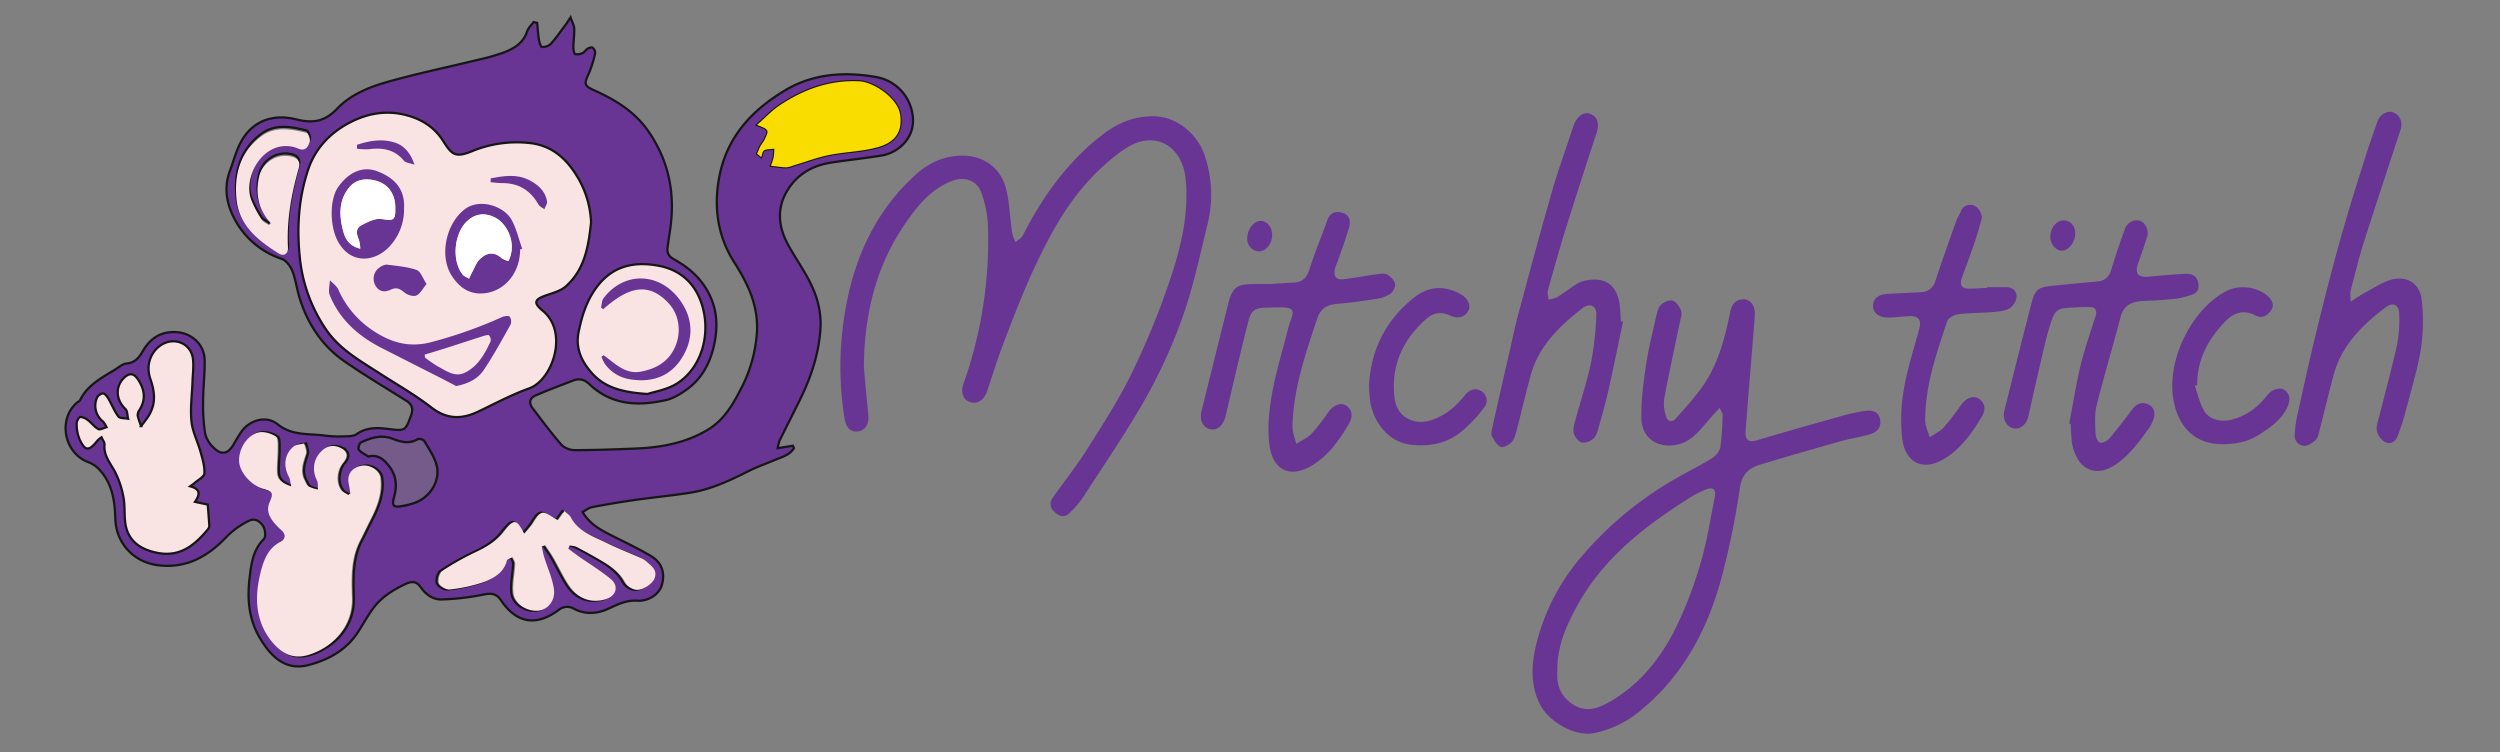 <svg id="Layer_1" data-name="Layer 1" xmlns="http://www.w3.org/2000/svg" viewBox="0 0 1102.18 331.54"><rect x="0" y="0" width="1102.18" height="331.54" fill="#808080" stroke="none"/><defs><style>.cls-1{fill:#f9e4e3;}.cls-2,.cls-3{fill:#693594;}.cls-2{stroke:#161616;stroke-miterlimit:10;}.cls-4{fill:#f9dc00;}.cls-5{opacity:0.5;}.cls-6{fill:#fff;}</style></defs><title>Mitchy Titch Logo 2</title><path class="cls-1" d="M285.5,173.7c2.92-1,8.46-1.83,12.84-4.55,10.39-6.45,14.94-20.54,11.52-33.45-2.63-9.91-9.15-16.47-19.13-18.46-10.41-2.06-20.08-.42-27.25,8.8-4.75,6.11-6.94,13.1-8.42,20.51-1.41,7.09,1.42,12.87,5.79,17.84C266.65,171,274.62,173,285.5,173.7Z"/><path class="cls-1" d="M260.82,97.79a42.31,42.31,0,0,0-5.36-19c-5-8.78-11.7-15.18-22.37-16.11a51.71,51.71,0,0,0-24.63,3.61c-7.6,3.17-9.08,1.5-13-4.57S185.92,52.11,179,50.37c-8.84-2.21-17.2-.59-25,3.6-8.39,4.5-14.75,11.21-17.84,20.34-4.27,12.61-5.12,25.67-3.75,38.86a68.17,68.17,0,0,0,11.72,32c6,8.7,15,13.67,23.62,19.22,7.62,4.93,15.57,9.44,22.74,15,6.81,5.26,13.33,5.21,20.58,1.76,7.42-3.53,14.72-7.48,22.44-10.22,10.3-3.66,17.56-24.66,6.11-34.16-4.43-3.67-3.82-5.11,1.77-7,2.89-1,6.12-1.89,8.32-3.83C258.2,118.35,259.69,107.87,260.82,97.79Z"/><path class="cls-1" d="M83.85,214.41c1.11-.82,1.53-1.08,1.89-1.41,1.55-1.41,4.28-2.77,4.37-4.29.19-3.13-.84-6.4-1.7-9.52-1.25-4.51-3.55-8.87-4-13.43-.58-5.77.26-11.68.46-17.54.12-3.35.59-6.77.19-10.06-.78-6.32-7.33-9.49-13-6.64-4.84,2.42-8.17,8.63-5.77,15.54,2.24,6.47,2.44,11.75-1.41,17.24-.85,1.2-1.76,2.36-2.65,3.54a33.08,33.08,0,0,1-1.52-4.57,3.93,3.93,0,0,1,.75-2.46c2.79-4.41,2.43-8.6-.27-13-2.11-3.43-4.12-3.75-6.93-.8s-3.81,8.68,1.06,13.35c.91.87.79,2.8,1.15,4.25-1.47-.3-3.6-.11-4.28-1-1.8-2.39-2.9-5.31-4.43-7.92-.56-.95-1.55-2.23-2.38-2.27a3.69,3.69,0,0,0-2.67,2,8.89,8.89,0,0,0,2.66,10.4,9.73,9.73,0,0,1,1.59,2.52c-1.22.32-2.77,1.26-3.61.82-1.67-.88-2.87-2.62-4.42-3.79a6.14,6.14,0,0,0-3.47-1.55c-.65,0-1.7,1.87-1.66,2.86A18.13,18.13,0,0,0,35,193.51c2.51,5.5,4.19,5.54,8,.72a11.47,11.47,0,0,1,1.76-1.45c.55,1.27,1.4,2.28,1.32,3.21-.46,4.8,2.49,8.09,4.56,11.92a40.28,40.28,0,0,1,3.76,11.18c.73,3.64.35,7.48.8,11.19.78,6.48,4.56,10.54,10.73,12.56,11.74,3.83,18.78-1.15,25.7-9.43a2.61,2.61,0,0,0,.64-1.65c-.15-2.87-.41-5.73-.68-9.3l-5.62-1.21C88.24,218,88.44,215.58,83.85,214.41Z"/><path class="cls-2" d="M236.81,10.1c.24,2.39.37,4.8.76,7.16.2,1.25.78,3.39,1.33,3.44a5.31,5.31,0,0,0,3.94-1.36c2.41-2.68,4.45-5.68,6.62-8.56.49-.67.93-1.38,2.08-3.1.77,2.23,1.59,3.58,1.63,5,.08,2.73-.36,5.48-.39,8.22,0,1,.27,2.74.85,2.95a5.28,5.28,0,0,0,3.39-.54c.74-.32,1.17-1.32,1.9-1.75s1.82-.86,2.27-.56a3,3,0,0,1,1.22,2.34,47.22,47.22,0,0,1-2.89,9.19c-2,4.24-2,5.31,2.18,7.17,9.56,4.29,18.27,9.53,24.38,18.51,8.57,12.58,11.46,26.35,9.6,41.28-.41,3.22-.95,6.42-1.37,9.65-.3,2.32.46,3.87,2.73,5.12,7.35,4.07,13.27,9.49,16.6,17.57,2.76,6.71,2.64,13.57,1.19,20.24-1.7,7.76-5.32,14.88-12.08,19.65-2.81,2-6,4-9.26,4.69-9,2-18.14,2.48-26.71-2a30.56,30.56,0,0,1-6.88-5c-2.19-2.08-4.44-2.71-7.16-1.66-5.59,2.15-11.2,4.25-16.69,6.63-2.57,1.11-3,3.34-1.25,5.56,4.15,5.46,8.22,11,12.72,16.15a8.66,8.66,0,0,0,5.91,2.36c9.11,0,18.23-.33,27.34-.73,11.08-.47,21.78-2.49,31.45-8.36,6.82-4.14,10.75-10.74,14.21-17.49a62.44,62.44,0,0,0,7.3-25.72c.56-11.63-4-21.05-10.08-30.6-7.32-11.52-9.16-24.6-6.41-38.18,3.5-17.33,14.46-28.94,29-37.6,12.26-7.32,25.94-8.19,39.55-5.89A19.64,19.64,0,0,1,402.5,52.36c.49,8.83-6.72,15-13.67,16.18-7.38,1.21-14.83,2-22.23,3.11-7.84,1.2-14.41,4.65-18.9,11.42-5.25,7.91-4.81,16.11-.61,24.14,3.46,6.61,8.06,12.67,11.07,19.46a38.91,38.91,0,0,1,3.63,16.13c-.3,11.57-3.82,22.58-8.91,33-3,6.14-6.13,12.22-9.15,18.36a19.39,19.39,0,0,0-.88,3.43l6.7-1.09.48,1.05c-1.85,3.13-5.4,3.94-8.54,5.28-3.74,1.6-7.61,2.92-11.23,4.74-8.35,4.19-16.75,8.22-26.07,9.67-7.85,1.23-15.78,2-23.66,3.09-6.53.94-13,2-19.54,3.26-1.36.26-2.58,1.29-4.14,2.12,3.31,5.7,8.55,8.23,13.74,10.86,5.53,2.79,11.15,5.43,16.45,8.61,4.68,2.8,6.26,7.3,4.78,12.65-1.07,3.87-5.55,7.32-10.88,7-5-.32-8.89,1.81-13,3.66-5,2.21-9.91,2.42-14.8-.05a5.88,5.88,0,0,0-6.9.52c-9.8,7.24-18.41,5.89-25.25-4.14-2.27-3.33-4.49-3.4-8.11-2.63a110.17,110.17,0,0,1-18.05,2.09c-3.91.16-7.06-2.15-9.35-5.39-1.82-2.58-3.8-2.78-6.74-1.4-5.5,2.58-10.5,5.73-14.14,10.6-2.6,3.47-4.62,7.36-7.05,11-5.15,7.66-12.78,11.78-21.39,14.08-9.72,2.59-16.31-2.92-21.67-12.05-4.76-8.1-5.56-16.86-4.48-26,.75-6.39,1.42-12.54,6.33-17.48.91-.92.63-4-.19-5.42-1.21-2.2-3.72-4-6.31-2.65a35.91,35.91,0,0,0-9.59,6.72c-8.18,8.69-17.49,14.27-29.88,13-11.2-1.15-19.21-9.58-19.54-20.73-.23-8-1.39-15.73-7.29-21.79a12.57,12.57,0,0,0-4.56-3c-10.64-3.89-13.6-18.76-5.13-26.19.47-.41,1.21-.65,1.46-1.15,3.21-6.63,9.44-9.8,15.28-13.4,1.68-1,3.38-2.6,5.18-2.76,3.83-.36,5.56-2.64,7.27-5.6,3.33-5.75,8.3-8.79,15.18-8.19,6.53.57,11.84,5.57,12,12.16.12,6.11-.65,12.23-.68,18.34a82.9,82.9,0,0,0,.89,14.1,12.53,12.53,0,0,0,3.69,6.24c3.52,3.5,6.4,2.87,8.87-1.4,1-1.72,2-3.44,3.1-5.11,3.66-5.62,11.23-7.86,16.32-3.75,6.41,5.18,13.8,4,20.91,5a52.06,52.06,0,0,0,8.19.33c1.95-.06,4.3,0,5.75-1,4.42-3.09,9.16-2.87,14-2.26,7.45.92,7.49.83,10-6.08,1-2.85.41-4.77-2.1-6.35-9.17-5.77-18.51-11.29-27.39-17.47-9.84-6.83-16.15-16.5-19.7-27.9-1.22-3.91-1.7-8.09-3.19-11.88-.84-2.12-2.73-4.63-4.73-5.34a36.41,36.41,0,0,1-20.44-17C100,90.3,98.5,83,101.34,75.41c1.78-4.75,3-9.89,5.62-14.11,5.44-8.7,14.41-11,23.6-8.67,7.44,1.87,12.69.94,18-4.64,6-6.27,14.09-9.57,22.22-11.87,13.06-3.7,26.38-6.45,39.58-9.66a96.69,96.69,0,0,0,11.54-3.24c4.6-1.74,8.8-4.13,10.5-9.37.49-1.52,1.87-2.76,2.84-4.12Zm23.78,88a42.06,42.06,0,0,0-5.36-19c-5-8.78-11.69-15.18-22.37-16.11a51.71,51.71,0,0,0-24.63,3.61c-7.6,3.17-9.07,1.5-12.94-4.57s-9.59-9.61-16.53-11.35c-8.84-2.21-17.2-.59-25,3.59-8.4,4.51-14.76,11.22-17.85,20.35-4.26,12.61-5.11,25.67-3.74,38.86a68.19,68.19,0,0,0,11.71,32c6,8.71,15.05,13.68,23.62,19.23,7.62,4.93,15.58,9.44,22.74,15,6.81,5.25,13.34,5.21,20.58,1.76,7.43-3.53,14.73-7.48,22.45-10.22,10.29-3.66,17.56-24.66,6.11-34.16-4.43-3.67-3.82-5.11,1.77-7,2.89-1,6.12-1.89,8.31-3.83C258,118.65,259.46,108.17,260.59,98.09ZM129.28,214.41c-4-1.27-6.14-3-6.3-6-.18-3.42.32-6.87.29-10.31,0-2,.2-5-.88-5.69-2.06-1.34-5.18-2.29-7.5-1.76-5.11,1.15-8.84,7.33-8.6,12.72.21,4.79,5.28,10.64,10.46,12.08,4.32,1.21,4.81,1.85,3,5.94-1.56,3.59-.22,6.31,1.86,8.95a30.09,30.09,0,0,0,3.39,3.48c2,1.84,1.69,3.92-.33,4.95-5.39,2.75-7.39,7.72-8.74,12.9-2.88,11.05-2.75,22,4.85,31.29,4,4.89,9.12,7.94,16.14,5.75,10.76-3.35,19.44-12.59,19.1-25.1-.23-8.42-.66-17.06,3.4-25,1.6-3.1,3.08-6.26,4.67-9.37,3-5.86,5.36-11.87,4.43-18.64-.45-3.31-4.56-5.91-8.18-5.28-4.24.74-6.52,3.79-5.76,7.66.29,1.51.51,3,.76,4.55l-.94.7c-1.1-.76-2.54-1.28-3.25-2.31-2.31-3.34-1.79-8.62.9-11.83,2.53-3,1.86-5.52-1.75-6.93a6.69,6.69,0,0,0-7.3,1.39c-3.94,3.43-4.72,8.58-2.39,13.25.56,1.13.32,2.66.45,4a17.12,17.12,0,0,1-4.16-1.31c-.85-.52-1.29-1.79-1.8-2.77-2.1-4-.64-7.7.61-11.56.43-1.34-.44-3.1-.72-4.66-1.58.42-3.54.4-4.69,1.35-4,3.32-4.63,8.53-2.14,13.2C128.74,211.07,128.8,212.4,129.28,214.41Zm-45.43,0c1.11-.82,1.53-1.08,1.89-1.41,1.55-1.41,4.28-2.77,4.37-4.29.19-3.13-.84-6.4-1.7-9.52-1.25-4.51-3.55-8.87-4-13.43-.58-5.77.26-11.68.46-17.54.12-3.35.59-6.77.19-10.06-.78-6.32-7.33-9.49-13-6.64-4.84,2.42-8.17,8.63-5.77,15.54,2.24,6.47,2.44,11.75-1.41,17.24-.85,1.2-1.76,2.36-2.65,3.54a33.08,33.08,0,0,1-1.52-4.57,3.93,3.93,0,0,1,.75-2.46c2.79-4.41,2.43-8.6-.27-13-2.11-3.43-4.12-3.75-6.93-.8s-3.81,8.68,1.06,13.35c.91.87.79,2.8,1.15,4.25-1.47-.3-3.6-.11-4.28-1-1.8-2.39-2.9-5.31-4.43-7.92-.56-.95-1.55-2.23-2.38-2.27a3.69,3.69,0,0,0-2.67,2,8.89,8.89,0,0,0,2.66,10.4,9.73,9.73,0,0,1,1.59,2.52c-1.22.32-2.77,1.26-3.61.82-1.67-.88-2.87-2.62-4.42-3.79a6.14,6.14,0,0,0-3.47-1.55c-.65,0-1.7,1.87-1.66,2.86A18.13,18.13,0,0,0,35,193.51c2.51,5.5,4.19,5.54,8,.72a11.47,11.47,0,0,1,1.76-1.45c.55,1.27,1.4,2.28,1.32,3.21-.46,4.8,2.49,8.09,4.56,11.92a40.28,40.28,0,0,1,3.76,11.18c.73,3.64.35,7.48.8,11.19.78,6.48,4.56,10.54,10.73,12.56,11.74,3.83,18.78-1.15,25.7-9.43a2.61,2.61,0,0,0,.64-1.65c-.15-2.87-.41-5.73-.68-9.3l-5.62-1.21C88.24,218,88.44,215.58,83.85,214.41ZM285.5,173.7c2.92-1,8.46-1.83,12.84-4.55,10.39-6.45,14.94-20.54,11.52-33.45-2.63-9.91-9.15-16.47-19.13-18.46-10.41-2.06-20.08-.42-27.25,8.8-4.75,6.11-6.94,13.1-8.42,20.51-1.41,7.09,1.42,12.87,5.79,17.84C266.65,171,274.62,173,285.5,173.7Zm-35.88,68.18.58-1.36a10.58,10.58,0,0,1,3,.54q5.61,2.92,11.09,6.13c4.22,2.46,8.1,5.23,10.51,9.78a7,7,0,0,0,4.41,3c2.95.58,7.57-2.5,8.48-5.1,1.23-3.51-1.28-5.27-3.46-7.15a8.93,8.93,0,0,0-2.13-1.5c-5.12-2.26-10.36-4.27-15.37-6.74-5.95-2.94-12.62-5-16.08-11.5-.53-1-1.68-1.65-2.75-2.66-1.09,1.56-1.91,2.73-2.81,4a13.55,13.55,0,0,1-1.44-.73c-5.58-3.76-6.1-3.6-9.65,2.19a40.47,40.47,0,0,1-3.83,4.56c-3.38-6.67-4.4-6.77-8.93-.94-3.17,4.06-7.29,6.59-11.88,8.77a120.51,120.51,0,0,0-15.18,8.5c-1.28.85-2.08,3.94-1.56,5.5.44,1.34,3.19,2.9,4.71,2.71a67.27,67.27,0,0,0,15.2-3.33c4.32-1.64,8.61-4.1,10-9.35.19-.7,1.65-1.06,2.53-1.58.41,1,1.21,2,1.17,3-.19,4.19-1.18,8.42-.82,12.55.42,5,5.84,8.53,10.95,8.06,4.15-.39,7.61-4.41,6.85-9.57-.7-4.8-2.84-9.39-4.29-14.09-.46-1.52-.72-3.09-1.07-4.64l1.56-.57c1.26,1.89,2.62,3.73,3.75,5.7,2.29,4,4.22,8.2,6.73,12,3.92,6,9.87,8.06,16.22,6.1,4.56-1.41,5.89-5.76,2.22-8.84-4.43-3.71-9.45-6.73-14.2-10.07C252.65,244.17,251.15,243,249.62,241.88Zm90.22-168.8c2.73.3,4.78.65,6.83.69a10.87,10.87,0,0,0,3.15-.82c5.2-1.56,10.32-3.52,15.62-4.59,6.93-1.41,14.16-1.51,21-3.31,7.67-2,11.64-6.43,10.39-14.61-1.1-7.2-11.59-14.27-18-14.59-13-.66-24.5,3.56-35.08,10.58-3.48,2.31-6.39,5.51-10,8.63,5.4,2.17,5.43,2.18,3.33,6.52-.48,1-1.27,1.84-1.79,2.82s-1,2.24-1.52,3.37l1.82,1.5c.41-1,.55-2.62,1.29-3,1.32-.63,3-.51,4.51-.7a29,29,0,0,1-.35,4A25.63,25.63,0,0,1,339.84,73.08ZM119.43,97.37l-.88.8c-1.13-.82-2.62-1.41-3.31-2.51a49.18,49.18,0,0,1-4.44-8.47c-2.81-7.42,1.22-17.67,8-21.76a13.58,13.58,0,0,1,12.86-.94c3.06,1.23,4.26-1,4.9-3.09.33-1.1-.6-3.66-1.39-3.86-6.84-1.73-14-3.06-20.15,1.6-9.26,7-11.9,17-10.7,27.94,1.25,11.45,9.53,17.88,18.44,23.51,2.38,1.49,4.34.28,4.19-2.54-.63-12,1.49-23.59,4.75-35,.78-2.74-.22-4.2-2.91-5a11.87,11.87,0,0,0-14.49,8.5C112.5,84.26,113.85,91.31,119.43,97.37Zm42.89,103.87c4.62-1.06,7.13,1.57,9.34,4.42,3.24,4.17,3.44,8.88,2,13.84-.95,3.34-.19,4.2,3.19,3.66a31.65,31.65,0,0,0,6.15-1.54c7-2.62,11.41-10.18,9.33-17.05-1.09-3.59-3.33-6.87-5.29-10.15a3,3,0,0,0-2.76-.84c-3.81,2.31-7.55,1.29-11.16-.11-5-1.94-9.57-.48-14,1.63-.7.33-1.33,2.65-.9,3.18C159.26,199.54,160.92,200.28,162.32,201.24Z"/><path class="cls-3" d="M380.86,162.14c.66,7.08,1.3,14.16,2,21.23.34,3.5-1.47,6.38-4.37,6.81-3.36.49-5.44-1.45-6.1-5.39a143.76,143.76,0,0,1,.85-51.09C377.4,112,386.64,92.77,403.1,77.53c6-5.6,13.09-9,21.59-8.91,9.63.17,17.07,5.95,19.16,15.77,1.26,6,1.49,12.11,2.34,18.16a20.58,20.58,0,0,0,1.55,4.21c1.09-1,2.6-1.73,3.21-3,8.71-17.09,19.65-32.43,34.95-44.26,6.73-5.21,14.2-8.46,23.12-8.23,10.05.27,18.94,8,22,17a54.24,54.24,0,0,1,1.26,31c-3.35,13.42-6.14,27.06-10.73,40A229.54,229.54,0,0,1,505,175.73c-8.56,15.14-18.49,29.52-27.94,44.16a44.64,44.64,0,0,1-5.39,6.14c-2.38,2.49-4.62,1.64-6.84-.4s-2.08-4.32-.43-6.64c5-7,10.35-13.77,14.93-21,6.83-10.84,13.85-21.67,19.46-33.15a344.94,344.94,0,0,0,16.65-40.34c5-14.76,8.92-30,7.23-45.92C521.69,69.59,516.47,63,509,62c-5.85-.77-10.78,1.86-15.24,5.15-12,8.89-21.25,20.24-28.63,33.19-9.55,16.73-16.55,34.59-23.29,52.56-2.4,6.42-4.46,13-6.6,19.47-1.29,3.93-4.34,6-7.55,4.89s-4.26-4.31-2.89-8.18A187.82,187.82,0,0,0,435.47,98,48.27,48.27,0,0,0,432.65,85c-1.78-5.31-7.3-7.31-12.6-5.35-9.45,3.48-15.39,10.87-20.81,18.72C386,117.51,381,139.06,380.86,162.14Z"/><path class="cls-3" d="M758.17,179.81c-2.07,2.28-3.56,3.89-5,5.54-3.78,4.3-7.15,9-13.2,10.55-8.67,2.18-16.13-2.45-16.34-11.31-.17-7.76.86-15.61,2-23.33,1.09-7.39,2.93-14.68,4.58-22,.4-1.78.94-3.88,2.16-5s3.75-2.18,5.15-1.69c1.58.56,3,2.7,3.65,4.46.5,1.48-.22,3.42-.57,5.13-2.32,11.24-4.83,22.45-6.92,33.73a17.26,17.26,0,0,0,.93,7.91c.59,1.9,2.58,2.61,4.15.8,4.15-4.77,8.52-9.41,12.09-14.59,6.63-9.61,9.57-20.75,11.84-32,.66-3.28,1.89-5.76,5.5-6.05,3.36-.26,5.76,2.69,5.46,7-.74,10.34-1.66,20.67-2.49,31q-.81,10.08-1.57,20.17c-.31,4,1.37,5.05,5.13,3.93,12.18-3.64,24.42-7.08,36.66-10.5a80.84,80.84,0,0,1,10.93-2.42c4.09-.55,6.26,1,6.65,4.31.42,3.58-2,5.3-4.89,6.12-4.19,1.2-8.54,1.82-12.73,3q-17.45,4.91-34.81,10.11c-5,1.53-8.5,3.87-9.44,10.28a340.92,340.92,0,0,1-8.38,40.66c-6.3,22.91-17.39,43.19-36.33,58.35a45.83,45.83,0,0,1-19.8,9.27c-8.13,1.62-19.91-5-23.81-13-4.36-9-3.55-18-1.19-27.36a93.33,93.33,0,0,1,19.61-37.43,156,156,0,0,1,42.52-35c5-2.84,10.13-5.37,15-8.39,1.63-1,3.39-3,3.7-4.76A119.21,119.21,0,0,0,759.47,183C759.51,182.3,758.89,181.53,758.17,179.81Zm-71.57,116c-.42,5.28.85,10.46,6.21,14.31,6.44,4.64,12.26,2,17.77-1.25,12.74-7.55,21.61-18.91,28.11-31.82a176.27,176.27,0,0,0,11.06-28.88c2.83-9.54,4.33-19.47,6.27-29.26.62-3.11-.8-4.32-3.85-3.14a47.58,47.58,0,0,0-8.24,4.32c-19.75,12.57-37.9,26.85-49.18,48.05C690.29,276.49,686.45,285.17,686.6,295.77Z"/><path class="cls-3" d="M560.17,125.21c2.62-.16,6.36-.46,10.1-.61s5.72-1.89,6.91-5.56c2.41-7.46,5.39-14.73,8.06-22.1,1.2-3.32,3.71-4,6.62-3.12,3.17.92,3.71,3.72,2.94,6.38-1.48,5.13-3.38,10.15-5.12,15.21a23.36,23.36,0,0,0-1.17,3.14c-.66,3.57.62,5,4.22,4.53,4.7-.61,9.37-1.51,14.07-2.15,1.58-.21,3.51-.55,4.76.13,1.52.83,3.2,2.54,3.5,4.12.26,1.34-1,3.58-2.2,4.44a15.33,15.33,0,0,1-6.26,2.17c-5.67.9-11.37,1.69-17.08,2.18-4.41.37-7.26,1.86-8.79,6.47C575.58,156,570.17,171.39,569.82,188c-.05,2.55,1.08,5.13,1.66,7.7,2.28-1.48,4.91-2.61,6.75-4.51a86.52,86.52,0,0,0,7.34-9.43c2.32-3.23,5.45-4.5,7.86-3,2.71,1.73,3.27,4.69,1.21,8.19-4,6.79-8.53,13.27-15.25,17.66-10.83,7.07-18.34,2.34-19.74-8.46-.94-7.26-.19-15,1.09-22.23,1.69-9.67,4.64-19.12,7.06-28.67a24.33,24.33,0,0,1,.94-3.23c2.18-5.49,1.45-6.55-4.56-6.51-1.63,0-3.25.06-4.87.09-6.27.1-7.68.93-9.2,7-3.4,13.54-6.59,27.13-9.73,40.72-1,4.12-3.5,6.58-6.76,5.92s-4.91-4-3.9-8.07q5.84-23.59,11.74-47.17c1.84-7.28,3.82-8.75,11.22-8.78Z"/><path class="cls-3" d="M912.27,186.69c1.64-8.55,3-17.17,5-25.63,1.79-7.36,4.37-14.54,6.63-21.79.81-2.6-.23-3.94-2.81-3.9a110.32,110.32,0,0,0-11.22.53c-4.17.47-5,4.13-6,7.31-1.1,3.44-2,7-2.81,10.48-2.29,9.83-4.57,19.66-6.72,29.52-.84,3.81-3.5,6.27-6.6,5.62s-5-4-4.1-7.65c3.92-15.74,7.82-31.47,11.9-47.16,1.73-6.64,2.88-7.38,9.91-8.08,6.34-.63,12.68-1.28,19-1.81,3.44-.29,5.37-1.95,6.37-5.29,1.79-6,3.82-11.85,5.9-17.73,1.1-3.12,4.19-4.66,6.84-3.7,2.47.89,4,4.35,3,7.22q-1.8,5.5-3.76,11c-1.84,5.15-.38,6.87,5.17,6.31,5.09-.51,10.2-.94,15.31-1.2,2.62-.14,5.08.5,5.77,3.6.55,2.42.19,4.62-2.48,5.51a36.4,36.4,0,0,1-7.2,1.83c-4.71.54-9.46.83-14.2,1-5,.21-8.85,1.57-10.31,7.23-3.35,13-7.3,25.88-10.54,38.92-1,3.91-.57,8.21-.45,12.31,0,1.41.91,3.65,1.87,3.94,1.15.34,3.24-.63,4.15-1.69,3.56-4.16,6.84-8.56,10.16-12.92,1.91-2.49,4.29-3.54,7.19-2.13,2.66,1.3,3.25,4.32,1.76,7.47a15.62,15.62,0,0,1-1.15,2.36c-4.65,6.48-9.19,13-16.23,17.33-6.88,4.2-13.84,2.07-16.7-5.39a20.55,20.55,0,0,1-1.43-4.64c-.36-2.84-.4-5.72-.58-8.59Z"/><path class="cls-3" d="M1036.31,133c2.72-1.73,4.47-3,6.37-4,3.92-2.06,7.73-4.69,11.92-5.78,6.82-1.76,12.48,2.11,13.11,9.18a84.76,84.76,0,0,1-.37,21.24c-1.64,9.81-4.6,19.4-7.13,29a94.86,94.86,0,0,1-3.27,9.86c-1,2.51-3.35,3.54-5.48,2.35a7.93,7.93,0,0,1-3.59-5c-.35-2.19.67-4.62,1.24-6.91,2.58-10.39,5.43-20.72,7.73-31.17a59.85,59.85,0,0,0,.9-13.06c0-4.39-2.58-5.75-6.08-3.12-10.41,7.84-19.43,16.87-22.92,30-2.12,7.93-4,15.93-6.06,23.88-.4,1.56-.69,3.45-1.74,4.47-1.35,1.31-3.48,2.74-5.16,2.61a4.43,4.43,0,0,1-4.12-4.95,57.18,57.18,0,0,1,1.08-8.15c2.8-12.65,5.57-25.32,8.64-37.9,3.29-13.44,6.72-26.84,10.44-40.16,3.21-11.52,6.83-22.92,10.4-34.33,1.86-5.94,3.92-11.83,6-17.68,1.1-3,4.42-4.76,6.81-3.86,3.09,1.17,4.41,4.32,3.28,7.77-5.43,16.57-10.95,33.11-16.22,49.73-2.22,7-3.93,14.16-5.78,21.28C1036.08,129.42,1036.31,130.56,1036.31,133Z"/><path class="cls-3" d="M715.54,141.87c-2.13,10.09-4.19,20.21-6.44,30.27-1.14,5.11-2.59,10.15-4,15.18-.58,2-1,4.36-2.36,5.8a6.79,6.79,0,0,1-5.27,2c-1.45-.28-3.1-2.36-3.6-4s.07-3.72.55-5.5c2.3-8.55,5.17-17,7-25.62a138.7,138.7,0,0,0,2.36-21.16c.22-4-2.87-5.44-6.06-3-10.14,7.9-19.34,16.68-22.89,29.67-2.2,8-4.08,16.18-6.19,24.25-.47,1.78-1,3.83-2.14,5.08s-3.68,2.65-4.83,2.16c-1.7-.72-3-2.92-3.92-4.74-.5-1-.12-2.48.15-3.68q3.84-17.16,7.77-34.28c1.22-5.36,2.32-10.74,3.75-16,4.83-17.94,9.61-35.88,14.76-53.73,2.83-9.81,6.36-19.42,9.54-29.13,1.32-4,4.5-6.35,7.32-5.25,3.5,1.37,4.2,4.35,2.73,8.8q-7.1,21.48-13.84,43.08c-2.67,8.56-5.09,17.21-7.47,25.85-.35,1.26.13,2.75.22,4.13a13.78,13.78,0,0,0,3.77-1c3-1.83,5.72-4,8.66-5.85a11.48,11.48,0,0,1,3.8-1.5c9-1.82,14.13,2,15.23,11.16.26,2.22.3,4.48.44,6.72Z"/><path class="cls-3" d="M876.12,126.58h8.24c2.86,0,4.84,1.69,4.69,4.24A7.17,7.17,0,0,1,885.9,136c-2.32,1.21-5.26,1.39-8,1.62-4.85.42-9.76.29-14.58.92-1.78.24-4.39,1.65-4.87,3.11-4.73,14.19-9.69,28.39-9.69,43.61,0,2.51,1.29,5,2,7.52,2.08-1.43,4.51-2.55,6.17-4.36,2.92-3.21,5.41-6.83,8-10.32,2.08-2.78,5.16-3.81,7.43-2.37,2.66,1.7,3.35,4.64,1.42,7.85-4.18,7-8.81,13.65-15.77,18.18-10.45,6.79-18,1.77-19.33-8a76.13,76.13,0,0,1,.78-22.63c1.49-8.94,4.44-17.63,6.75-26.43,1-3.65-.57-5.51-4.42-5.32-3.11.15-6.22.58-9.34.62-4,.06-6.66-2-6.7-5,0-3.21,2.18-5.18,6.31-5.43,4.86-.28,9.73-.48,14.6-.72,3.33-.17,5.49-1.62,6.6-5,2.87-8.75,6-17.44,9.06-26.13.54-1.52,1.47-2.89,2.09-4.38a4.39,4.39,0,0,1,6.49-2.4c1.51.78,3.14,3.69,2.8,5.23a148.25,148.25,0,0,1-4.89,15.65c-1.24,3.66-2.73,7.23-3.93,10.9-1,3.11,0,4.49,3.36,4.53,2.62,0,5.24-.21,7.86-.33Z"/><path class="cls-3" d="M967.67,170.12c1.28,3.65,2.06,7.6,4,10.9,2.33,4,7.32,5.15,11.83,4.09,6.79-1.59,11.86-5.5,16.06-10.86,2.12-2.72,5.8-3.78,7.84-2.17,2.62,2.07,2.22,4.91,1,7.51-2.67,5.68-7.7,9-12.75,12.25-4.65,2.95-9.9,3.94-15.37,4-12.3.24-19.55-7.23-21.87-18.47-3.73-18,7.59-41,23.15-49.08,5.49-2.86,13.74-1.91,18.26,2.24,2,1.8,3,4.05,1.42,6.32s-3.85,3.78-6.77,2.25c-5.26-2.76-9.6-1.34-13.48,2.68-7.54,7.81-12.39,16.8-12.31,28Z"/><path class="cls-3" d="M603.55,169.88c.82-15.73,7.47-28.95,20.12-38.88,6.24-4.89,13.32-5.25,20.38-1.26,3,1.72,4.47,4.76,3.38,7.1-1.36,2.89-4.56,3.92-8,2.32-4-1.86-7.41-1.42-10.71,1.51-10.49,9.35-15.64,20.82-13.87,35,1,8,8.35,12.11,16.1,9.57,6.24-2,10.88-6,14.83-10.93,2-2.55,4.61-3.47,7.21-1.92a4.81,4.81,0,0,1,1.33,7.26,63.07,63.07,0,0,1-10.71,11.18c-6.16,4.74-13.53,6.1-21.29,5.28C612.24,195,606,186.7,604.2,177.77A67.47,67.47,0,0,1,603.55,169.88Z"/><path class="cls-3" d="M560.86,103.6c-.06,4-2.85,7.36-6,7.23a5.53,5.53,0,0,1-5-5.9c.1-3.88,3-7.58,5.91-7.54S560.91,100.26,560.86,103.6Z"/><path class="cls-3" d="M914.93,103.07c-.09,3.84-3,7.51-5.95,7.45-2.71,0-5.2-3.12-5.08-6.28.15-4.08,2.91-7.25,6.16-7.08C913,97.32,915,99.71,914.93,103.07Z"/><path class="cls-3" d="M201.12,170.2c-2.89-1.5-6.27-3.29-9.68-5-7.87-4-15.79-8-23.63-12-10-5.2-18.12-12.41-22.43-23.09-.75-1.88,0-4.36.05-6.57,1.26,1.35,3,2.49,3.7,4.08a42.07,42.07,0,0,0,14,17.23c8.06,5.7,16.4,8.67,26.67,6.07a199.75,199.75,0,0,0,31.67-11.19c1-.43,2.82-.61,3.27-.08a3.75,3.75,0,0,1,.36,3.44c-3.82,6.82-7.57,13.7-11.92,20.18C210.61,167,206.52,169.15,201.12,170.2Zm-13.86-13.88c0,.44.07.88.1,1.32a56.78,56.78,0,0,0,5.44,3.77c3.8,2,7.73,5.08,12.19,2.88,5.7-2.8,8.74-8.23,11.3-13.81a3.1,3.1,0,0,0-.67-2.61c-.3-.35-1.58,0-2.34.22-5.44,1.72-10.84,3.52-16.27,5.25C193.77,154.37,190.51,155.33,187.26,156.32Z"/><path class="cls-3" d="M229.28,110c.12,9.8-6.3,17.87-14.88,19.18-6.89,1.06-11.57-2.06-15.1-7.39-5.85-8.84-2.7-23.3,5.7-29.61,6.5-4.89,17.2-1.35,20.57,4.78,2.14,3.91,3.14,8.45,4.65,12.71Zm-5.15,5.13c3.83-7.65-.37-16.29-5.82-19.14-4-2.07-8-2-11.61.87-6.39,5-7.87,17.69-2.8,24.13.67.85,1.9,1.26,2.88,1.87.49-1,.93-2.06,1.47-3.06,1-1.84,1.74-4,3.16-5.4,3-3,6.34-3.67,9.84-.49A10.34,10.34,0,0,0,224.13,115.08Z"/><path class="cls-3" d="M178.14,91.7a24,24,0,0,1-6.2,16.74c-6.24,6.91-16.89,8.47-22.74-1.62-3.8-6.53-4.16-18.83.07-24.63,4.7-6.44,10.77-9.06,17.06-6.69C173.23,78.1,178.6,82.84,178.14,91.7Zm-19.34,18a17,17,0,0,0-.65-3.93c-1.08-2.41-1.46-5,1-6.31,2.79-1.5,6.24-3.29,9.08-2.85,5.19.8,6.1.69,6-4.78a17,17,0,0,0-.29-3.35c-1.22-5.17-4.57-8.14-9.74-9.06-4.08-.72-7.81.16-10.43,3.48-4.65,5.86-4.24,12.64-2.43,19.27C152.19,105.37,154.06,108.55,158.8,109.65Z"/><path class="cls-3" d="M188.06,125.21c-1.73,2.07-2.78,4.32-4.48,5.06-1.34.59-3.88-.2-5.19-1.26-1.93-1.55-3.41-2.54-5.95-1.36-3.4,1.57-5.75.7-7.14-2.21a6,6,0,0,1,2.45-7.78,5.23,5.23,0,0,1,2.76-1c4.43.59,9,.92,13.15,2.36C185.44,119.59,186.36,122.67,188.06,125.21Z"/><path class="cls-3" d="M216.36,78.6c5.56-1,11.22-2,16.69.67,4,2,7.37,4.81,8.13,9.56.17,1-.76,2.27-1.18,3.42-.88-.68-2.08-1.18-2.59-2.07-3.59-6.28-8.82-9.56-16.14-9.45-1.65,0-3.3-.26-5-.4C216.34,79.75,216.35,79.18,216.36,78.6Z"/><path class="cls-3" d="M157.38,63.85c5.4-1.8,11-2.81,16.67-1,4.12,1.35,6.85,4.44,8.72,9.78-2.24-.8-4-.88-4.68-1.76-4.13-5-9.44-5.88-15.45-5.08a29,29,0,0,1-5.25-.22Z"/><path class="cls-3" d="M266.14,156.6c5,3.64,9.58,8.59,16.46,7.23,4.77-.94,9.28-2.75,12.57-6.82,5.22-6.48,5.7-16.62-.28-23.18-10.16-11.14-19.8-5.46-29,2.5l-.9-.74c.33-1.33.29-2.94,1-4,9.31-12.4,25.66-11.65,34.51,1.78,5.59,8.48,5,17.57-.7,25.67-5.32,7.52-13.41,9.69-22.31,8.13a16.69,16.69,0,0,1-10.85-6.78,19.25,19.25,0,0,1-1.49-3.1Z"/><path class="cls-4" d="M339.84,73.08c2.73.3,4.78.65,6.83.69a10.87,10.87,0,0,0,3.15-.82c5.2-1.56,10.32-3.52,15.62-4.59,6.93-1.41,14.16-1.51,21-3.31,7.67-2,11.64-6.43,10.39-14.61-1.1-7.2-11.59-14.27-18-14.59-13-.66-24.5,3.56-35.08,10.58-3.48,2.31-6.39,5.51-10,8.63,5.4,2.17,5.43,2.18,3.33,6.52-.48,1-1.27,1.84-1.79,2.82s-1,2.24-1.52,3.37l1.82,1.5c.41-1,.55-2.62,1.29-3,1.32-.63,3-.51,4.51-.7a29,29,0,0,1-.35,4A25.63,25.63,0,0,1,339.84,73.08Z"/><path class="cls-1" d="M128.41,214.41c-4-1.27-6.14-3-6.3-6-.18-3.42.31-6.87.29-10.31,0-2,.2-5-.88-5.69-2.06-1.34-5.19-2.29-7.5-1.76-5.11,1.15-8.85,7.33-8.61,12.72.22,4.79,5.28,10.64,10.47,12.08,4.32,1.21,4.8,1.85,3,5.94-1.56,3.59-.22,6.31,1.86,8.95a29.29,29.29,0,0,0,3.39,3.48c2,1.84,1.69,3.92-.34,4.95-5.38,2.75-7.38,7.72-8.73,12.9-2.88,11.05-2.75,22,4.85,31.29,4,4.89,9.11,7.94,16.14,5.75,10.75-3.35,19.44-12.59,19.1-25.1-.23-8.42-.67-17.06,3.4-25,1.59-3.1,3.08-6.26,4.67-9.37,3-5.86,5.35-11.87,4.43-18.64-.45-3.31-4.56-5.91-8.18-5.28-4.24.74-6.52,3.79-5.77,7.66.3,1.51.51,3,.77,4.55l-.94.7c-1.1-.76-2.54-1.28-3.25-2.31-2.32-3.34-1.79-8.62.9-11.83,2.52-3,1.86-5.52-1.75-6.93a6.71,6.71,0,0,0-7.31,1.39c-3.93,3.43-4.71,8.58-2.39,13.25.56,1.13.33,2.66.46,4a16.85,16.85,0,0,1-4.16-1.31c-.85-.52-1.29-1.79-1.81-2.77-2.09-4-.63-7.7.62-11.56.43-1.34-.45-3.1-.72-4.66-1.59.42-3.54.4-4.69,1.35-4,3.32-4.63,8.53-2.15,13.2C127.87,211.07,127.93,212.4,128.41,214.41Z"/><path class="cls-1" d="M250.54,241.88l.59-1.36a10.51,10.51,0,0,1,3,.54q5.63,2.92,11.09,6.13c4.22,2.46,8.1,5.23,10.52,9.78a7,7,0,0,0,4.4,3c2.95.58,7.57-2.5,8.48-5.1,1.23-3.51-1.28-5.27-3.45-7.15a9.19,9.19,0,0,0-2.14-1.5c-5.12-2.26-10.36-4.27-15.37-6.74-5.95-2.94-12.62-5-16.08-11.5-.52-1-1.68-1.65-2.74-2.66l-2.81,4a14.88,14.88,0,0,1-1.45-.73c-5.57-3.76-6.09-3.6-9.65,2.19a39.43,39.43,0,0,1-3.83,4.56c-3.38-6.67-4.4-6.77-8.93-.94-3.16,4.06-7.29,6.59-11.88,8.77a121.93,121.93,0,0,0-15.18,8.5c-1.28.85-2.07,3.94-1.56,5.5.45,1.34,3.2,2.9,4.72,2.71a67.31,67.31,0,0,0,15.19-3.33c4.33-1.64,8.61-4.1,10-9.35.19-.7,1.65-1.06,2.53-1.58.41,1,1.21,2,1.17,3-.18,4.19-1.18,8.42-.82,12.55.43,5,5.84,8.53,11,8.06,4.15-.39,7.61-4.41,6.86-9.57-.7-4.8-2.85-9.39-4.29-14.09-.47-1.52-.72-3.09-1.07-4.64l1.55-.57c1.26,1.89,2.62,3.73,3.76,5.7,2.29,4,4.21,8.2,6.72,12,3.93,6,9.88,8.06,16.22,6.1,4.56-1.41,5.89-5.76,2.23-8.84-4.44-3.71-9.46-6.73-14.21-10.07C253.58,244.17,252.07,243,250.54,241.88Z"/><g class="cls-5"><path class="cls-2" d="M162.32,201.24c4.62-1.06,7.13,1.57,9.34,4.42,3.24,4.17,3.44,8.88,2,13.84-.95,3.34-.19,4.2,3.19,3.66a31.65,31.65,0,0,0,6.15-1.54c7-2.62,11.41-10.18,9.33-17.05-1.09-3.59-3.33-6.87-5.29-10.15a3,3,0,0,0-2.76-.84c-3.81,2.31-7.55,1.29-11.16-.11-5-1.94-9.57-.48-14,1.63-.7.33-1.33,2.65-.9,3.18C159.26,199.54,160.92,200.28,162.32,201.24Z"/></g><path class="cls-1" d="M119.43,98.47l-.88.8c-1.13-.83-2.62-1.42-3.31-2.52a49.18,49.18,0,0,1-4.44-8.47c-2.81-7.41,1.22-17.67,8-21.76a13.58,13.58,0,0,1,12.86-.94c3.06,1.23,4.26-1,4.9-3.09.33-1.1-.6-3.66-1.39-3.86-6.84-1.73-14-3.06-20.15,1.6-9.26,7-11.9,17-10.7,27.94,1.25,11.45,9.53,17.88,18.44,23.51,2.38,1.49,4.34.28,4.19-2.54-.63-12,1.49-23.59,4.75-35,.78-2.74-.22-4.2-2.91-5a11.87,11.87,0,0,0-14.49,8.5C112.5,85.35,113.85,92.4,119.43,98.47Z"/><path class="cls-6" d="M158.86,109.58a16.48,16.48,0,0,0-.64-3.92c-1.08-2.42-1.46-5,1-6.32,2.79-1.5,6.24-3.29,9.08-2.85,5.19.81,6.1.69,6-4.77a17,17,0,0,0-.29-3.35c-1.22-5.18-4.57-8.15-9.74-9.07-4.08-.72-7.81.16-10.44,3.48-4.64,5.86-4.23,12.65-2.42,19.27C152.26,105.3,154.13,108.48,158.86,109.58Z"/><path class="cls-6" d="M224.16,115.08c3.83-7.65-.37-16.29-5.82-19.14-4-2.07-8-2-11.61.87-6.39,5-7.87,17.69-2.8,24.13.67.85,1.91,1.26,2.88,1.87.49-1,.93-2.06,1.47-3.06,1-1.84,1.75-4,3.16-5.4,3-3,6.34-3.67,9.84-.49A10.34,10.34,0,0,0,224.16,115.08Z"/></svg>